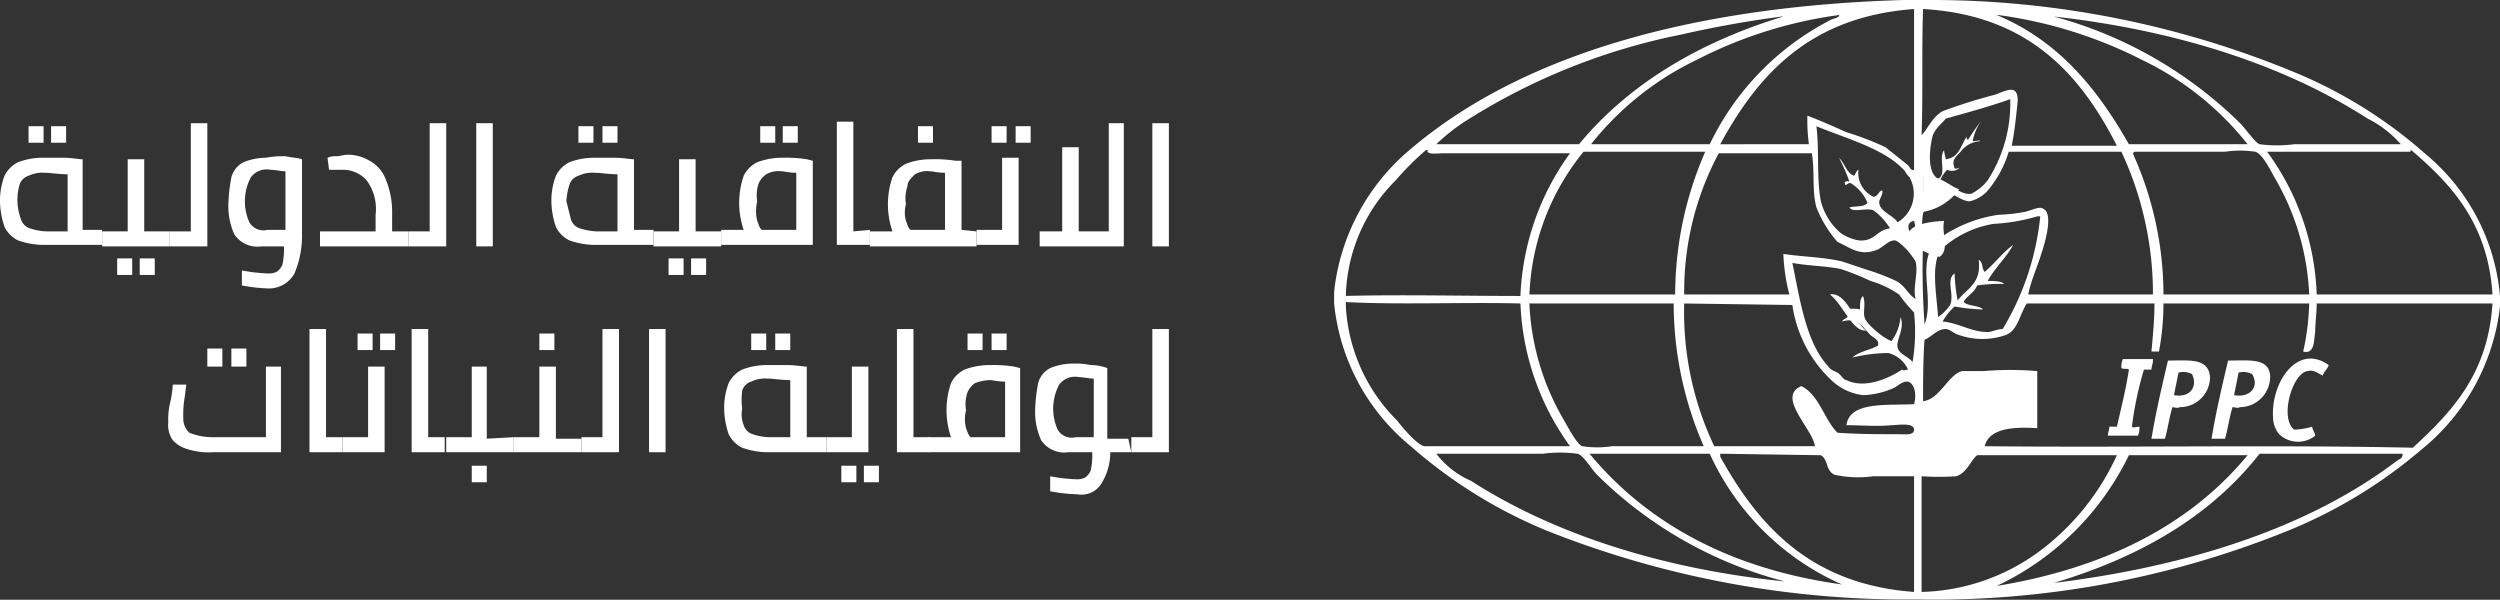 <svg xmlns="http://www.w3.org/2000/svg" width="166.4" height="39.917" viewBox="0 0 166.4 39.917">
  <rect x="0" y="0" width="166.4" height="39.917" fill="#333333" stroke="none"/>
  <g id="Raggruppa_515" transform="translate(-7.6 -15.6)">
    <path id="Tracciato_779" d="M11,24h1v1.1H11ZM9.5,24h1v1.1h-1ZM9,30.2a.9.9,0,0,0,.6.6,3.6,3.6,0,0,0,1.1.2h1.4V27.2c-.6,0-1.1-.1-1.5-.1a2.153,2.153,0,0,0-1.1.2.9.9,0,0,0-.6.6A3.655,3.655,0,0,0,9,30.2m5.4.7v1H10.5a5.079,5.079,0,0,1-1.7-.3,1.962,1.962,0,0,1-.9-.9A5.547,5.547,0,0,1,7.6,29a4.671,4.671,0,0,1,.3-1.7,1.962,1.962,0,0,1,.9-.9,4.529,4.529,0,0,1,1.6-.3h1.4c.6,0,1,.1,1.3.1v4.7Z" fill="#fff"/>
    <path id="Tracciato_780" d="M16.9,32.8h1v1.1h-1Zm-1.5,0h1v1.1h-1ZM18.9,31v1H14.4V31h1.7V26.2h1.1V31Z" fill="#fff"/>
    <path id="Tracciato_781" d="M21.4,23.8V32H18.9V31h1.4V23.8Z" fill="#fff"/>
    <path id="Tracciato_782" d="M24.2,30.4a1.083,1.083,0,0,0,1.2.5h1.2V27c-.3,0-.7-.1-1-.1a1.3,1.3,0,0,0-1.3.5,3.408,3.408,0,0,0-.1,3M26.6,26c.5.1.8.1,1.1.2v4.9a6.461,6.461,0,0,1-.5,2.7,1.936,1.936,0,0,1-1.7,1,11.019,11.019,0,0,1-1.8-.2v-1a11.136,11.136,0,0,0,1.7.2,1.268,1.268,0,0,0,.6-.1,1,1,0,0,0,.4-.5,4.869,4.869,0,0,0,.1-1.2H25a1.841,1.841,0,0,1-1.8-.8,4.477,4.477,0,0,1-.4-2,11.019,11.019,0,0,1,.2-1.8,1.589,1.589,0,0,1,.8-1,4.013,4.013,0,0,1,1.5-.3,6.151,6.151,0,0,1,1.3-.1" fill="#fff"/>
    <path id="Tracciato_783" d="M34.8,31v1H28.9V31h3.7V29.9a3.221,3.221,0,0,0-.6-2.3,2.127,2.127,0,0,0-1.5-.7h-1l-.1-.8A1.268,1.268,0,0,1,30,26c.2,0,.5-.1.7-.1a2.822,2.822,0,0,1,1.5.4,2.365,2.365,0,0,1,1.1,1.3,5.7,5.7,0,0,1,.4,2.2V31Z" fill="#fff"/>
    <path id="Tracciato_784" d="M37.3,23.8V32H34.8V31h1.4V23.8Z" fill="#fff"/>
    <rect id="Rettangolo_95" width="1.1" height="8.2" transform="translate(39.3 23.8)" fill="#fff"/>
    <path id="Tracciato_785" d="M47.7,24h1v1.1h-1Zm-1.6,0h1v1.1h-1Zm-.5,6.2a.9.9,0,0,0,.6.6,4.253,4.253,0,0,0,1.1.2h1.4V27.2c-.6,0-1.1-.1-1.5-.1a2.153,2.153,0,0,0-1.1.2.9.9,0,0,0-.6.6,4.253,4.253,0,0,0-.2,1.1l.3,1.2m5.5.7v1H47.2a5.079,5.079,0,0,1-1.7-.3,1.962,1.962,0,0,1-.9-.9,5.547,5.547,0,0,1-.3-1.7,4.671,4.671,0,0,1,.3-1.7,1.962,1.962,0,0,1,.9-.9,4.529,4.529,0,0,1,1.6-.3h1.4c.6,0,1,.1,1.3.1v4.7Z" fill="#fff"/>
    <path id="Tracciato_786" d="M53.6,32.8h1v1.1h-1Zm-1.5,0h1v1.1h-1ZM55.6,31v1H51.1V31h1.7V26.2h1.1V31Z" fill="#fff"/>
    <path id="Tracciato_787" d="M59.7,24h1v1.1h-1Zm-1.5,0h1v1.1h-1ZM58,30.3c.1.2.1.4.3.6h2.3V27.1c-.5,0-.8-.1-1-.1a1.645,1.645,0,0,0-1,.2,1.47,1.47,0,0,0-.5.6A2.462,2.462,0,0,0,58,29a2.772,2.772,0,0,0,0,1.3m3.7-4v5.6H55.6v-1h1.5a5.55,5.55,0,0,1,0-3.6,1.962,1.962,0,0,1,.9-.9,4.671,4.671,0,0,1,1.7-.3,8.6,8.6,0,0,1,1.6.1Z" fill="#fff"/>
    <path id="Tracciato_788" d="M65.5,30.9v1H63.3V23.7h1.1V31Z" fill="#fff"/>
    <path id="Tracciato_789" d="M68.7,24h1v1.1h-1Zm-.8,6.3c.1.2.1.4.3.6h2.3V27.1c-.5,0-.8-.1-1-.1a1.645,1.645,0,0,0-1,.2c-.3.3-.5.5-.5.8a2.462,2.462,0,0,0-.1,1.2,2.045,2.045,0,0,0,0,1.1m4.7.7v1H65.5V31H67a5.55,5.55,0,0,1,0-3.6,1.962,1.962,0,0,1,.9-.9,4.671,4.671,0,0,1,1.7-.3,8.6,8.6,0,0,1,1.6.1h.4v4.6Z" fill="#fff"/>
    <path id="Tracciato_790" d="M75.2,24h1v1.1h-1Zm-1.6,0h1v1.1h-1Zm1.8,2.2v5.7H72.6v-1h1.7V26.1h1.1Z" fill="#fff"/>
    <path id="Tracciato_791" d="M82.4,23.8V32H76.8V31h1.5V25.4h1.1V31h2V23.8Z" fill="#fff"/>
    <rect id="Rettangolo_96" width="1.1" height="8.2" transform="translate(84.3 23.8)" fill="#fff"/>
    <path id="Tracciato_792" d="M23,38.8h1V40H23Zm-1.6,0h1V40h-1ZM26.3,40v5.7H21.8a4.678,4.678,0,0,1-1.7-.2,2.075,2.075,0,0,1-1-.6,1.8,1.8,0,0,1-.3-1.2,4.869,4.869,0,0,1,.1-1.2,6.882,6.882,0,0,0,.2-1.3H20l-.1.8a6.6,6.6,0,0,0-.1,1.4,1.284,1.284,0,0,0,.4,1,4.146,4.146,0,0,0,1.6.3h3.5V40Z" fill="#fff"/>
    <path id="Tracciato_793" d="M30.4,44.7v1H28.2V37.5h1.1v7.2Z" fill="#fff"/>
    <path id="Tracciato_794" d="M32.9,37.8h1v1.1h-1Zm-1.5,0h1v1.1h-1V37.8ZM33.2,40v5.7H30.4v-1h1.7V40Z" fill="#fff"/>
    <path id="Tracciato_795" d="M37.2,44.7v1H35V37.5h1.1v7.2Z" fill="#fff"/>
    <path id="Tracciato_796" d="M39,46.6h1v1.1H39Zm2.8-1.9v1H37.3v-1H39V40h1v4.8Z" fill="#fff"/>
    <path id="Tracciato_797" d="M43.5,37.8h1v1.1h-1Zm2.8,6.9v1H41.8v-1h1.7V40h1.1v4.8h1.7Z" fill="#fff"/>
    <path id="Tracciato_798" d="M48.8,37.5v8.2H46.3v-1h1.4V37.5Z" fill="#fff"/>
    <rect id="Rettangolo_97" width="1.1" height="8.2" transform="translate(50.8 37.5)" fill="#fff"/>
    <path id="Tracciato_799" d="M59.2,37.8h1v1.1h-1Zm-1.6,0h1v1.1h-1Zm-.5,6.1a.9.9,0,0,0,.6.6,3.6,3.6,0,0,0,1.1.2h1.4V40.9c-.6,0-1.1-.1-1.5-.1a2.153,2.153,0,0,0-1.1.2.9.9,0,0,0-.6.6,4.819,4.819,0,0,0,0,1.2,1.986,1.986,0,0,0,.1,1.1m5.5.8v1H58.7a5.079,5.079,0,0,1-1.7-.3,1.962,1.962,0,0,1-.9-.9,5.547,5.547,0,0,1-.3-1.7,4.671,4.671,0,0,1,.3-1.7,1.962,1.962,0,0,1,.9-.9,4.529,4.529,0,0,1,1.6-.3H60c.6,0,1,.1,1.3.1v4.7Z" fill="#fff"/>
    <path id="Tracciato_800" d="M65.1,46.6h1v1.1h-1Zm-1.5,0h1v1.1h-1ZM65.4,40v5.7H62.6v-1h1.7V40Z" fill="#fff"/>
    <path id="Tracciato_801" d="M69.5,44.7v1H67.3V37.5h1.1v7.2Z" fill="#fff"/>
    <path id="Tracciato_802" d="M73.6,37.8h1v1.1h-1Zm-1.6,0h1v1.1H72Zm-.1,6.3c.1.2.1.4.3.6h2.3V41c-.5,0-.8-.1-1-.1a2.958,2.958,0,0,0-1,.2,1.47,1.47,0,0,0-.5.6,2.462,2.462,0,0,0-.1,1.2,2.428,2.428,0,0,0,0,1.2m3.6-4v5.6H69.4v-1h1.5a5.55,5.55,0,0,1,0-3.6,1.962,1.962,0,0,1,.9-.9,4.671,4.671,0,0,1,1.7-.3,8.6,8.6,0,0,1,1.6.1Z" fill="#fff"/>
    <path id="Tracciato_803" d="M78,44.2a1.083,1.083,0,0,0,1.2.5h1.2V40.8c-.3,0-.7-.1-1-.1a1.3,1.3,0,0,0-1.3.5,3.408,3.408,0,0,0-.1,3m4.9,1.5H81.5a3.936,3.936,0,0,1-.6,2.1,1.562,1.562,0,0,1-1.6.7,11.019,11.019,0,0,1-1.8-.2v-1a11.136,11.136,0,0,0,1.7.2,1.268,1.268,0,0,0,.6-.1,1,1,0,0,0,.4-.5,4.869,4.869,0,0,0,.1-1.2H78.7a1.841,1.841,0,0,1-1.8-.8,4.477,4.477,0,0,1-.4-2,11.019,11.019,0,0,1,.2-1.8,1.589,1.589,0,0,1,.8-1,4.013,4.013,0,0,1,1.5-.3,4.869,4.869,0,0,1,1.2.1,3.087,3.087,0,0,1,1.1.2v4.7h1.4Z" fill="#fff"/>
    <path id="Tracciato_804" d="M85.4,37.5v8.2H82.9v-1h1.4V37.5Z" fill="#fff"/>
    <path id="Tracciato_805" d="M135.6,27.3c1.4.1,1.6.6,2.4.9a3.686,3.686,0,0,1-2.4,1.5Z" fill="#fff"/>
    <path id="Tracciato_806" d="M137,30.3c-.2.8.4,1.9-.3,2.4-2.1-.5-3.5-2.2.3-2.4" fill="#fff"/>
    <path id="Tracciato_807" d="M152.2,42.7c-.2.6-.3,1.4-.5,2.1h-.9c.3-1.8.7-3.5,1.1-5.2,1.4,0,2.7-.2,2.8,1.1a2.006,2.006,0,0,1-2,2c-.2.1-.4,0-.5,0m.4-2.3-.3,1.5c1.1.2,1.6-.6,1.2-1.4a1.254,1.254,0,0,0-.9-.1" fill="#fff"/>
    <path id="Tracciato_808" d="M162.6,39.9c-.1.3-.3.4-.4.7-.4-.2-.6-.4-1-.3-1,.1-1.9,3.1-.9,3.9a5.019,5.019,0,0,0,1.2-.2c0,.2.2.4.2.6a1.824,1.824,0,0,1-2.4-.1,1.777,1.777,0,0,1-.4-1c-.2-2.4,1.6-5.1,3.7-3.6" fill="#fff"/>
    <path id="Tracciato_809" d="M150.9,39.6c0,.2-.1.4-.1.6h-.5a23.276,23.276,0,0,0-.8,3.8c.1.1.3,0,.5,0a1.268,1.268,0,0,1-.1.6h-2c0-.2.1-.4.1-.6h.5c.3-1.3.6-2.5.8-3.8-.1-.1-.3,0-.5-.1a1.268,1.268,0,0,1,.1-.6h2Z" fill="#fff"/>
    <path id="Tracciato_810" d="M156.2,42.7c-.2.6-.3,1.4-.5,2.1h-.9c.3-1.8.7-3.5,1.1-5.2,1.4,0,2.7-.2,2.8,1a2.027,2.027,0,0,1-2,2.1c-.2.1-.3,0-.5,0m.4-2.3-.3,1.5c1.1.2,1.7-.6,1.2-1.4a1.254,1.254,0,0,0-.9-.1" fill="#fff"/>
    <path id="Tracciato_811" d="M129.4,35.2c1.1-.2,1.6,1.8,2.4,2.4-.9.1-1.5-1.7-2.4-2.4" fill="#fff"/>
    <path id="Tracciato_812" d="M134.3,15.6h2.1a63.327,63.327,0,0,1,23.9,4.8,31,31,0,0,1,8.8,5.5,13.821,13.821,0,0,1,4.9,9.4V36a14.319,14.319,0,0,1-5.2,9.5,32.535,32.535,0,0,1-9.1,5.5,62.783,62.783,0,0,1-24.6,4.5,64.735,64.735,0,0,1-24.6-4.6,32.339,32.339,0,0,1-9-5.6,14.064,14.064,0,0,1-5.1-9.5V35a14.356,14.356,0,0,1,5-9.4c7.7-6.6,19.4-9.6,32.9-10m2.9,11.3a2.384,2.384,0,0,0-.6,1.1c.9-.4,1.3.6,2.2.5a3.126,3.126,0,0,0,1.1-.9,9.4,9.4,0,0,0,1.5-5.4c-1.4.5-2.9.9-4.3,1.3-.2.3-.8.7-.9,1.3-.2.9-.3,2.3.4,2.7.6-.3,0-1.4.4-1.9,0,.2.1.4.1.6.9-.1,1-.9,1.4-1.5,0,.1,0,.2.1.2a14.632,14.632,0,0,1,.9-1.3,3.506,3.506,0,0,0-.6,1.4c.2,0,.5-.1.5,0a1.709,1.709,0,0,0-1.3.7c-.4.4-.6.6-.4,1.1.2.1.3-.1.3,0a.755.755,0,0,1-.8.1m-15.1-1.7H128a12.1,12.1,0,0,1-.1-1.9c.8.3,1.7.7,2.6,1.1a20.036,20.036,0,0,1,2.6,1l1.5,1.2c.1.1.2.4.4.3V16.2c-6.8.5-10.3,4.2-12.9,9m13.5-9c-.1,2.7,0,5.6-.1,8.4.4-.4.7-1.2,1.4-1.6a35.8,35.8,0,0,1,3.5-1.1c.8-.3,1.5-.7,1.5.4-.1,1-.2,2-.4,3h7c-2.5-4.9-6-8.7-12.9-9.1m-15.1,3.4a19.969,19.969,0,0,0-7,5.6h7.9a18.091,18.091,0,0,1,8.1-8.3c.3-.1.6-.2.5-.3a29.252,29.252,0,0,0-9.5,3m28.8,5.6h7.9a19.969,19.969,0,0,0-7-5.6,29.808,29.808,0,0,0-9.6-3h-.1c4.1,1.7,6.7,4.9,8.8,8.6m-23-8.5h-.1c-2.3.3-4.5.7-6.7,1.2a42.08,42.08,0,0,0-14.1,5.6,12.821,12.821,0,0,0-2.2,1.7h9.5c3.3-4,8-6.8,13.6-8.5m30.4,7.1c.4.4,1,1.3,1.3,1.4a8.845,8.845,0,0,0,2.3,0h7.1a7.231,7.231,0,0,0-2.2-1.7c-5.6-3.6-12.8-5.9-20.9-6.8a28.034,28.034,0,0,1,12.4,7.1M131,27.3c.1-.1.2-.4.3-.4a1.749,1.749,0,0,0,1,1.8c.3,0,.4-.5.6-.4,0,.4-.3.6-.2.9.1.5,1,.8,1.2,1.2a2.232,2.232,0,0,0,.8-3,1.38,1.38,0,0,1-.3-.4c-1.3-1.5-4-2.2-5.9-3,.2,1.6,0,3.5.3,5a4.176,4.176,0,0,0,1.3,2.1,3.08,3.08,0,0,0,1.2.5c1.1.1,1.2-.7,2.1-.8a4.263,4.263,0,0,0-1.1-1.2c-.5-.2-1.4.2-1.6-.2.4-.1,1,0,1.2-.3a2.765,2.765,0,0,0-1.1-1.3c-.2-.1-.4.3-.4,0-.1-.1.2-.2.3-.1a11.11,11.11,0,0,0-.7-1.6c.4.4.5,1,1,1.2m-28.5-1.7a18.883,18.883,0,0,0-2,2,11.225,11.225,0,0,0-3.3,8.7,11.612,11.612,0,0,0,3.4,7.3c.3.4,1.3,1.6,1.8,1.7h9.7a17.3,17.3,0,0,1-3.3-9.5c-3.8-.1-8.1.1-11.7-.1v-.4c3.7-.1,7.9,0,11.7,0a17.3,17.3,0,0,1,3.3-9.5h-8.4c-.4,0-.9.1-1.1-.1.1-.2,0-.1-.1-.1m65.6,0c-.1,0-.1.1,0,.1h-9.6a17.032,17.032,0,0,1,3.3,9.5h11.7c-.3-4.7-2.7-7.3-5.4-9.6m-58.7,9.6h9.7a23.8,23.8,0,0,1,2-9.5H113a15.969,15.969,0,0,0-3.6,9.5m10.3,0h7a12.589,12.589,0,0,1-.4-2.7c1.3.2,2.6.2,3.9.5l1.8.6a13.356,13.356,0,0,1,1.8.7c.6.3.8.9,1.3,1.2-.2-.8.2-1.7,0-2.5a5.546,5.546,0,0,0-.6-.8c-.2-.2-.6-.6-.8-.6-.4,0-.7.4-1.1.6-1.2.5-1.8-.1-2.7-.5a7.894,7.894,0,0,1-1.4-2.3c-.3-1.1-.1-2.3-.3-3.6H122a19.509,19.509,0,0,0-2.3,9.4m20.1-6.8a2.384,2.384,0,0,1-1.1.6c-.6,0-1.2-.7-1.8-.6a2.539,2.539,0,0,0-1.3,1.4,6.054,6.054,0,0,0,0,1.9,50.476,50.476,0,0,0,.1,5.5c.6-1.6-.3-3.6.4-5a3.738,3.738,0,0,1,1.5-1.3,8.847,8.847,0,0,1,3-1,12.367,12.367,0,0,0,1.8-.2c.4-.1,1-.4,1.2-.2.7.3.1,2.3-.1,2.9-.3,1-.7,1.8-.9,2.8h8.3a22.307,22.307,0,0,0-2.1-9.5h-7.5a7.2,7.2,0,0,1-1.5,2.7m9.8-2.5a22.861,22.861,0,0,1,2,9.3h9.7a16.746,16.746,0,0,0-2.2-7.6c-.3-.5-.9-1.8-1.4-1.9a6.7,6.7,0,0,0-2,0h-6c-.2.1-.1.1-.1.2m-14,2.4c.2-.1.3-.4.4-.6-.1-.1-.2-.3-.4-.3Zm7.6,1.7a12.514,12.514,0,0,1-2.9.5,6.781,6.781,0,0,0-3.5,1.7c-.7,1-.3,3-.2,4.5a3.043,3.043,0,0,0,.8-.8c.3-.7-.3-1.7.3-2.1a11.02,11.02,0,0,0,.2,1.8c.6-.8,1.6-1.1,1.4-2.7.3.1.2.6.4.8.7-.6,1.2-1.3,1.9-1.8-.5.9-1.2,1.5-1.7,2.4.4,0,.9,0,1.1.2a10.869,10.869,0,0,0-1.8.1c-.2.5-.7.7-.9,1.1.3.3,1,.2,1.3.5a12.252,12.252,0,0,1-1.9-.2,3.915,3.915,0,0,0-.8,1c1.1.1,1.9.7,3,.7.3,0,.6-.2,1-.2a18.025,18.025,0,0,0,2.5-7.5h-.2M135,31.3a1.7,1.7,0,0,0,0-1c-.6.1-.4.8,0,1m-3.6,4.9c0-.4,0-.7.2-.9.2.5,0,1,.1,1.4.1.5,1.4,1.5,1.8,1.6a3.139,3.139,0,0,0,.6-1.6c.3.8-.3,1.5-.2,2s.7.6,1,1a12.173,12.173,0,0,0,.1-3.3,10.593,10.593,0,0,1-1-1.2,6.632,6.632,0,0,0-1.9-.9,16.673,16.673,0,0,0-2-.8c-1-.2-2.1-.2-3.2-.4.5,2.4.9,5.3,2.4,6.9.1.2.4.3.6.4s.4.5.6.5c1.2.6,2.8-.1,3.7-.7.1.1.3,0,.4,0a1.978,1.978,0,0,0-1.3-1.1,9.862,9.862,0,0,0-2.4.3c.4-.4,1.2-.5,1.7-.8.1-.4-.3-.5-.5-.7-.6-.6-.8-1.2-1.9-.9.1-.2.4-.2.4-.4.1-.2-.1-.4-.1-.5.2.1.6,0,.9.1m-22-.3a16.708,16.708,0,0,0,2.2,7.5c.3.5.9,1.7,1.3,1.9a6.7,6.7,0,0,0,2,0H121a23.8,23.8,0,0,1-2-9.5h-9.7c.1,0,.1,0,.1.1m10.3-.1a20.826,20.826,0,0,0,2,9.5h6.7c-.1-1.1-2.6-3.3-.9-4,1.2.6,1.5,2.2,2.4,3.1,1.3.1,2.7.1,4,.1.5,0,1.1.1,1.1-.3,0-.5-1.1-.3-1.5-.3-1,.1-2,0-3,0,.2-1.6,2.7-1.3,4.5-1.4.2-.7,0-1.5-.5-1.5-.3,0-.6.3-.8.4a5.374,5.374,0,0,1-2.1.5,3.672,3.672,0,0,1-2-.9,8.527,8.527,0,0,1-2.7-5.1Zm21.4,2.1a4.707,4.707,0,0,1-3.1,0c-.4-.1-.6-.4-.9-.4-.6,0-1,.6-1.4.7-.1,1.3-.1,2.7-.1,4.1,1.1-.1,1.7-1.8,2.6-2h1.4a21.638,21.638,0,0,1,3.6,0v3.8c-1.6-.1-3.2,0-3.5,1.2,9.5.1,19.2-.1,28.5.1,2.6-2.4,5-4.9,5.3-9.6H161.8c0,.6-.1,1.3-.1,1.9-.1.5,0,1.5-.8,1.3a16.476,16.476,0,0,0,.4-3.2h-9.7a17.329,17.329,0,0,1-.3,3.2h-.5c.1-1.1.2-2.1.2-3.2h-8.5c-.5.8-.6,1.8-1.4,2.1m-35.6,9.7c5.6,3.6,12.9,5.9,20.9,6.7a27.558,27.558,0,0,1-12.5-7.1c-.4-.4-.9-1.3-1.3-1.4a8.845,8.845,0,0,0-2.3,0h-7.1a5.782,5.782,0,0,0,2.3,1.8m24.7,6.9a17.356,17.356,0,0,1-8.8-8.7h-8c3.9,4.7,9.5,7.7,16.8,8.7m-8.1-8.7V46c2.6,4.7,6.1,8.5,12.9,9V47.3h-2.7a7.485,7.485,0,0,1-2.6-.1c-.6-.3-.4-1-.9-1.3Zm15.7,1.5a17.577,17.577,0,0,1-2.3,0V55a13.779,13.779,0,0,0,8.1-2.9,16.5,16.5,0,0,0,4.9-6.2h-9.3c-.4.3-.7,1.2-1.4,1.4m2.7,7.3c7.3-1.2,12.9-4.1,16.7-8.7h-7.9a18.577,18.577,0,0,1-8.8,8.7m3.8-.2c9-1.1,17-3.7,22.8-8.1.1-.1.5-.2.4-.5H158c-3.3,4.2-8,6.9-13.7,8.6" fill="#fff"/>
  </g>
</svg>
